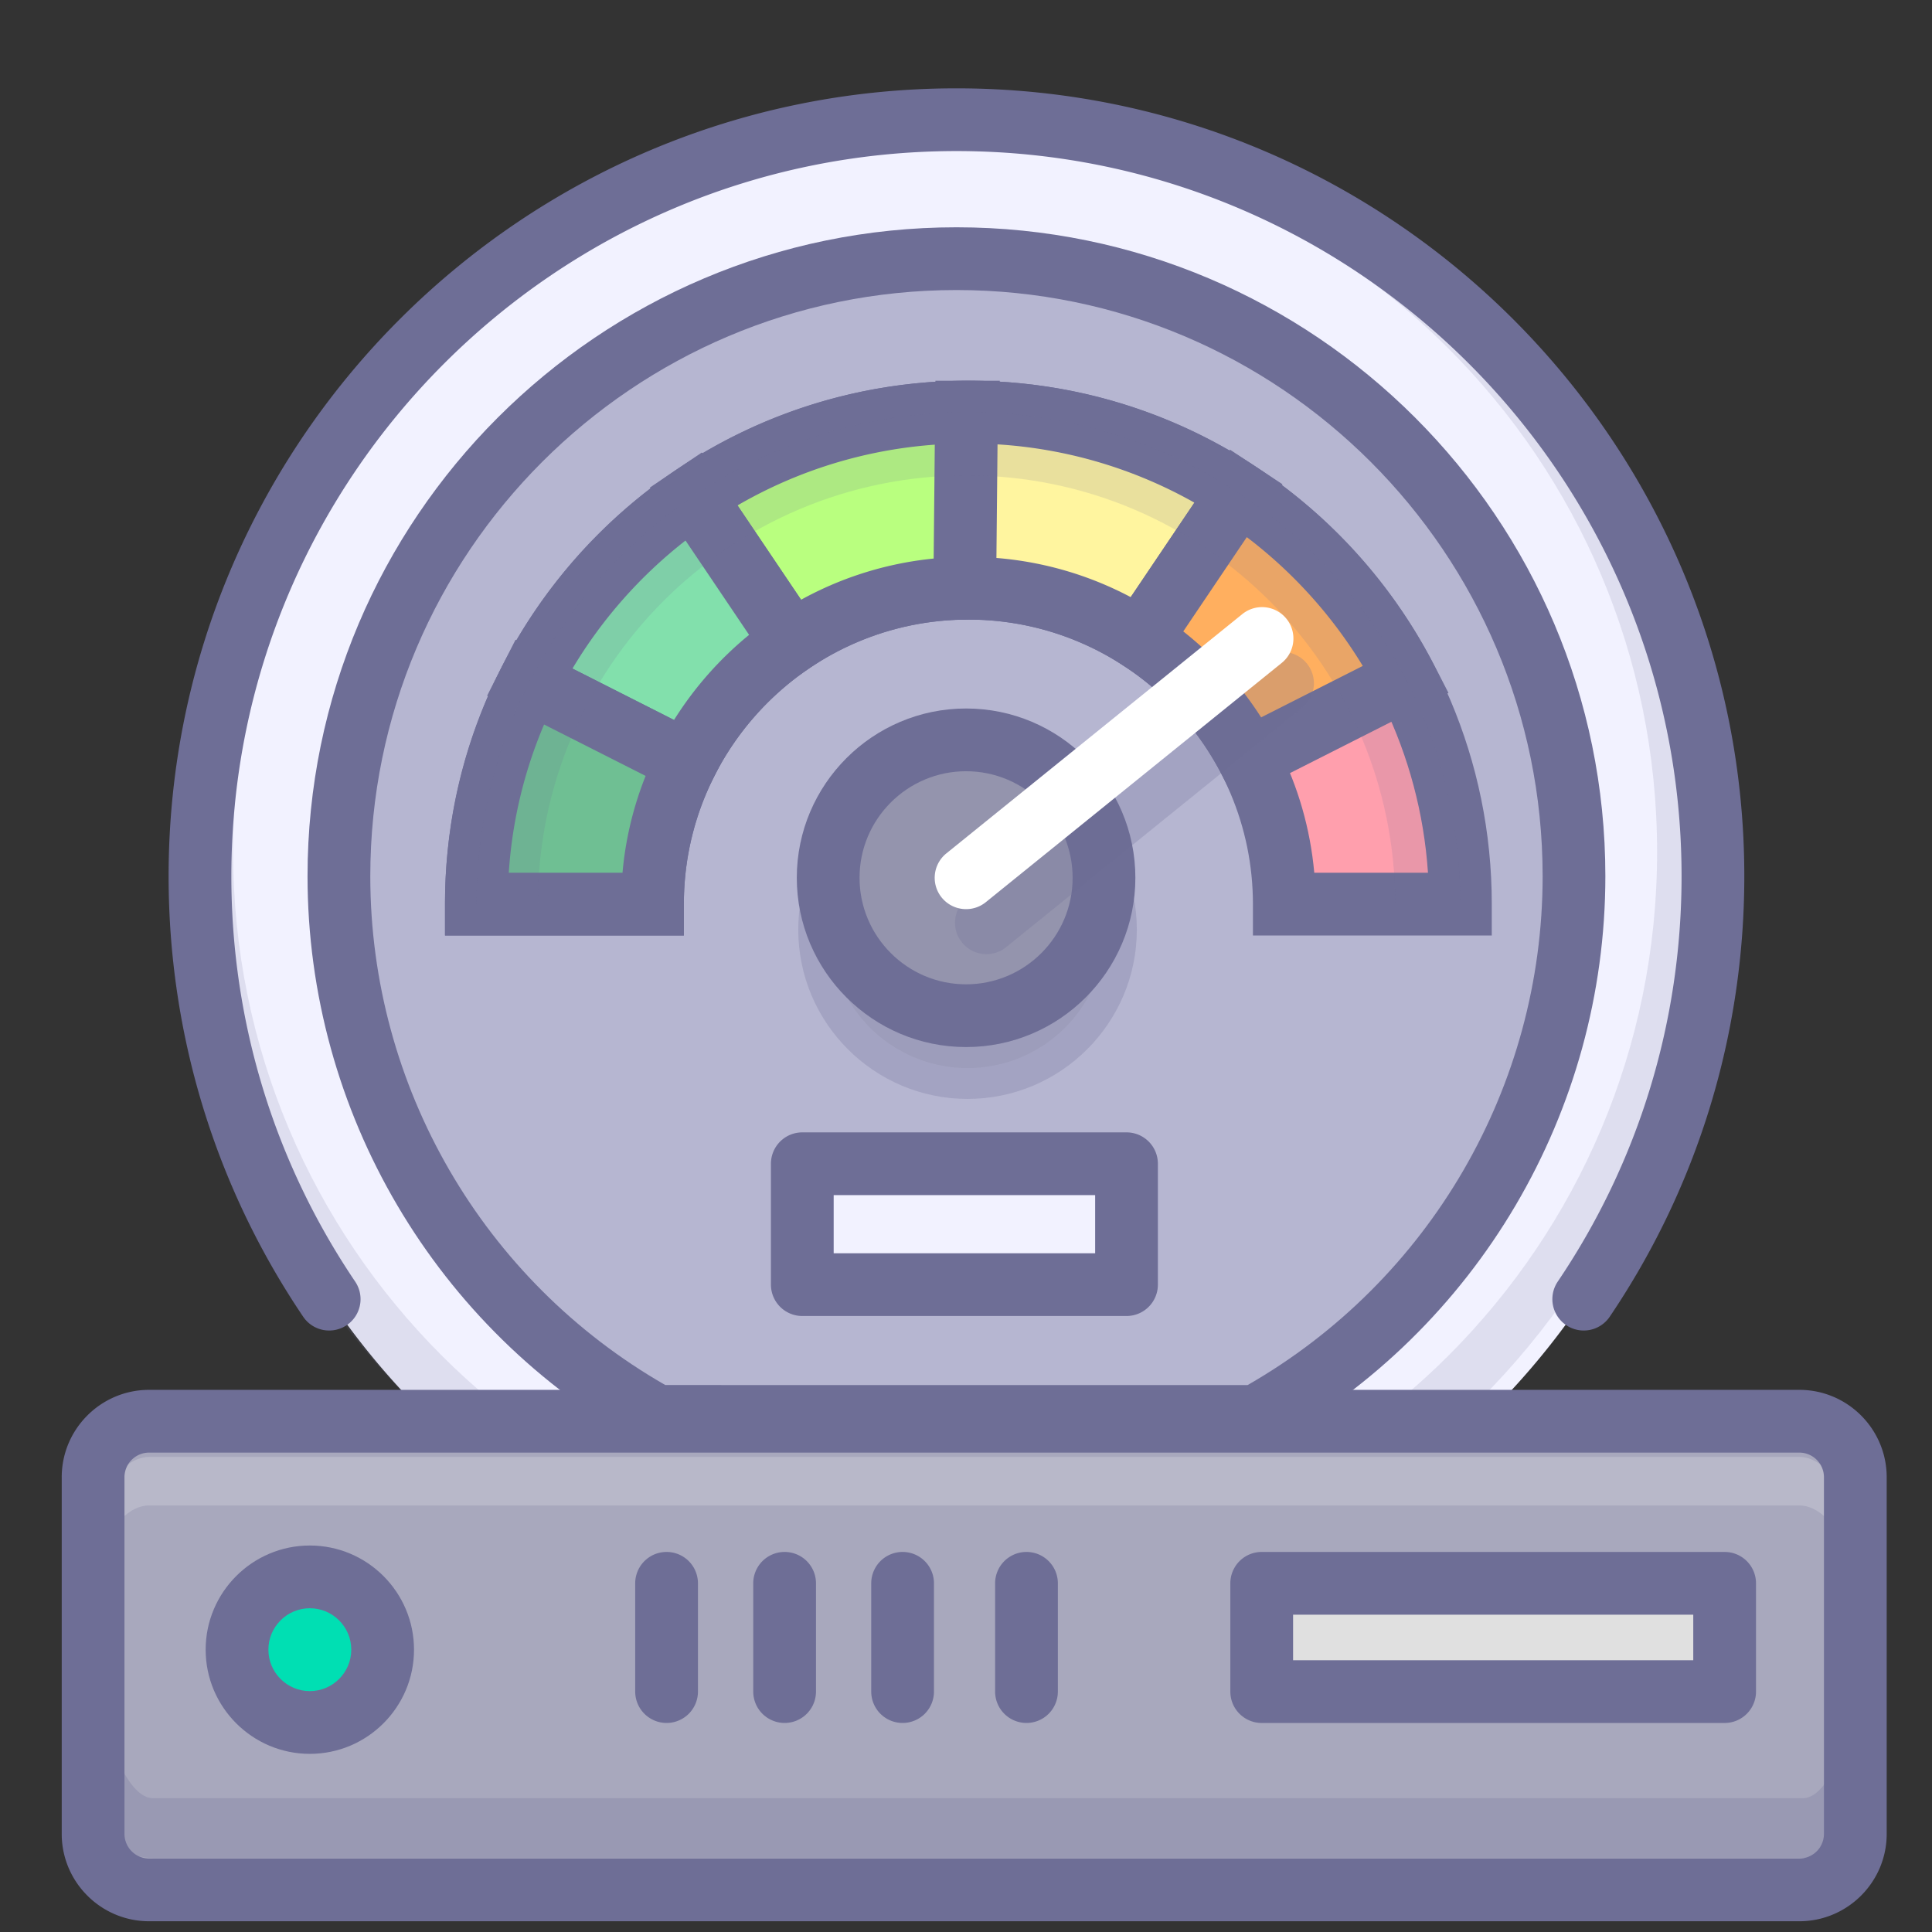 <svg class="svg-icon" style="width: 1em;height: 1em;vertical-align: middle;fill: currentColor;overflow: hidden;" viewBox="0 0 1024 1024" version="1.1" xmlns="http://www.w3.org/2000/svg"><rect x="0" y="0" width="1024" height="1024" fill="#333333" stroke="none"/><path d="M506.945 464.402m-400.955 0a400.955 400.955 0 1 0 801.911 0 400.955 400.955 0 1 0-801.911 0Z" fill="#F2F2FF" /><path d="M517.051 140.465c-180.757 0-327.304 146.538-327.304 327.308 0 87.727 34.535 167.372 90.728 226.138-48.062-54.43-77.247-125.916-77.247-204.24 0-170.532 138.241-308.777 308.773-308.777 170.527 0 308.777 138.245 308.777 308.777 0 112.182-59.83 210.379-149.315 264.444h4.261c100.571-55.843 168.632-163.141 168.632-286.346 0.004-180.766-146.534-327.304-327.304-327.304z" fill="#6E6E96" opacity=".25" /><path d="M665.609 750.752c100.576-55.852 168.644-163.153 168.644-286.35 0-180.762-146.546-327.304-327.312-327.304-180.77 0-327.308 146.538-327.308 327.304 0 123.185 68.052 230.47 168.611 286.321l317.365 0.029z" fill="#B6B6D1" /><path d="M669.915 767.38l-325.982-0.029-3.766-2.091c-109.28-60.703-177.166-175.981-177.166-300.858 0-189.645 154.291-343.931 343.936-343.931 189.649 0 343.94 154.287 343.94 343.931 0 124.897-67.898 240.192-177.203 300.887l-3.758 2.091z m-317.302-33.284l308.631 0.029c96.572-55.361 156.386-158.315 156.386-269.723 0-171.305-139.372-310.676-310.685-310.676-171.309 0-310.681 139.367-310.681 310.676-0.004 111.388 59.792 214.333 156.348 269.694z" fill="#6E6E96" /><path d="M425.238 616.805h171.837v64.074h-171.837z" fill="#F2F2FF" /><path d="M597.075 697.507h-171.837a16.627 16.627 0 0 1-16.627-16.627v-64.074a16.627 16.627 0 0 1 16.627-16.627h171.837a16.627 16.627 0 0 1 16.627 16.627v64.074a16.627 16.627 0 0 1-16.627 16.627z m-155.209-33.255h138.582v-30.819h-138.582v30.819z" fill="#6E6E96" /><path d="M500.926 57.394c-221.441 0-400.951 179.51-400.951 400.951s179.51 400.947 400.951 400.947 400.951-179.51 400.951-400.947c0-221.441-179.51-400.951-400.951-400.951z m0 771.574c-208.409 0-377.365-168.956-377.365-377.361 0-208.409 168.956-377.365 377.365-377.365 208.421 0 377.369 168.956 377.369 377.365 0 208.413-168.948 377.361-377.369 377.361z" fill="#6E6E96" opacity=".15" /><path d="M174.483 705.205a16.598 16.598 0 0 1-13.793-7.32c-46.661-69.071-71.324-149.81-71.324-233.483 0-230.258 187.325-417.583 417.579-417.583s417.575 187.325 417.575 417.583c0 83.678-24.667 164.417-71.324 233.483a16.627 16.627 0 0 1-27.556-18.619c42.932-63.546 65.625-137.846 65.625-214.869 0-211.917-172.406-384.328-384.32-384.328-211.917 0-384.324 172.41-384.324 384.328 0 77.019 22.692 151.319 65.625 214.869a16.627 16.627 0 0 1-13.763 25.939z" fill="#6E6E96" /><path d="M680.707 479.2c0-92.47-74.965-167.435-167.431-167.435-92.474 0-167.439 74.965-167.439 167.435H252.486c0-144.023 116.758-260.781 260.786-260.781 144.019 0 260.777 116.758 260.777 260.781h-93.343z" fill="#FF9FAD" /><path d="M790.677 495.828h-126.598v-16.627c0-83.154-67.649-150.807-150.803-150.807-83.158 0-150.811 67.649-150.811 150.807v16.627H235.859v-16.627c0-152.965 124.448-277.409 277.413-277.409 152.96 0 277.405 124.444 277.405 277.409v16.627z m-94.087-33.255h60.271c-8.571-126.901-114.555-227.526-243.589-227.526-129.042 0-235.025 100.625-243.601 227.526h60.279C338.388 368.844 417.39 295.138 513.276 295.138c95.882 0 174.88 73.706 183.314 167.435z" fill="#6E6E96" /><path d="M367.511 262.922l52.177 77.418A166.691 166.691 0 0 1 513.276 311.765V218.419c-53.994 0-104.15 16.407-145.765 44.503z" fill="#B9FF7F" /><path d="M415.199 363.431L344.436 258.437l13.768-9.295c45.884-30.977 99.503-47.351 155.068-47.351h16.627V328.393h-16.627a150.071 150.071 0 0 0-84.285 25.727l-13.788 9.311z m-24.297-95.558l33.696 49.999a182.902 182.902 0 0 1 72.051-21.994v-60.275a242.608 242.608 0 0 0-105.747 32.27z" fill="#6E6E96" /><path d="M513.276 218.419l-1.023 0.008-0.915 93.388c0.644-0.008 1.284-0.05 1.937-0.05 33.6 0 64.864 9.935 91.081 26.974l52.202-77.447c-41.128-27.09-90.366-42.874-143.283-42.874z" fill="#FFF59F" /><path d="M609.005 361.594l-13.709-8.912A150.171 150.171 0 0 0 513.276 328.393l-1.729 0.046-17.002 0.216 1.243-126.855 17.488-0.008c54.413 0 107.123 15.771 152.424 45.618l14.034 9.245-70.729 104.94z m-80.88-65.862c24.941 2.008 49.105 9.058 71.178 20.759l33.75-50.078a242.894 242.894 0 0 0-104.342-30.886l-0.586 60.204z" fill="#6E6E96" /><path d="M656.547 261.297L604.357 338.744a168.029 168.029 0 0 1 57.552 63.417l83.358-42.188a262.132 262.132 0 0 0-88.72-98.676z" fill="#FFAF5F" /><path d="M654.73 424.429l-7.578-14.607a151.518 151.518 0 0 0-51.853-57.132l-14.183-9.212 70.841-105.119 13.738 9.054a278.984 278.984 0 0 1 94.349 104.949l7.674 14.89-112.988 57.178z m-27.568-89.772a185.114 185.114 0 0 1 41.261 45.568l53.873-27.265a245.95 245.95 0 0 0-61.464-68.268l-33.671 49.966z" fill="#6E6E96" /><path d="M367.511 262.922a261.999 261.999 0 0 0-86.958 98.489L363.891 403.599a168.183 168.183 0 0 1 55.798-63.251L367.511 262.922z" fill="#82E0AC" /><path d="M371.203 425.938L258.198 368.731l7.528-14.84a279.022 279.022 0 0 1 92.482-104.749l13.793-9.316 70.758 105.003-13.768 9.295A151.726 151.726 0 0 0 378.718 411.115l-7.516 14.823zM303.416 354.349l53.832 27.252a185.397 185.397 0 0 1 39.79-45.11l-33.696-50.003a246.045 246.045 0 0 0-59.925 67.861z" fill="#6E6E96" /><path d="M512.819 492.723m-73.099 0a73.099 73.099 0 1 0 146.197 0 73.099 73.099 0 1 0-146.197 0Z" fill="#9494AD" opacity=".25" /><path d="M512.819 582.449c-49.475 0-89.726-40.251-89.726-89.722s40.251-89.726 89.726-89.726 89.726 40.251 89.726 89.726-40.251 89.722-89.726 89.722z m0-146.197c-31.139 0-56.471 25.332-56.471 56.471s25.332 56.467 56.471 56.467 56.471-25.332 56.471-56.467-25.332-56.471-56.471-56.471z" fill="#6E6E96" opacity=".25" /><path d="M512.046 465.241m-73.099 0a73.099 73.099 0 1 0 146.197 0 73.099 73.099 0 1 0-146.197 0Z" fill="#9494AD" /><path d="M512.046 554.963c-49.475 0-89.726-40.251-89.726-89.722s40.251-89.726 89.726-89.726c49.475 0 89.722 40.251 89.722 89.726s-40.247 89.722-89.722 89.722z m0-146.193c-31.139 0-56.471 25.332-56.471 56.471s25.332 56.467 56.471 56.467c31.139 0 56.467-25.332 56.467-56.467s-25.328-56.471-56.467-56.471z" fill="#6E6E96" /><path d="M252.486 479.2h93.351a166.52 166.52 0 0 1 18.062-75.605L280.558 361.407c-17.949 35.387-28.071 75.41-28.071 117.793z" fill="#6FBF93" /><path d="M362.465 495.828H235.859v-16.627c0-44.079 10.051-86.238 29.871-125.313l7.516-14.815 113.017 57.211-7.532 14.844a149.011 149.011 0 0 0-16.262 68.077v16.623z m-92.802-33.255h60.279a180.915 180.915 0 0 1 12.254-51.325l-53.827-27.248a240.434 240.434 0 0 0-18.706 78.573z" fill="#6E6E96" /><path d="M513.276 218.419c-144.032 0-260.786 116.758-260.786 260.781h32.594c0-125.479 101.723-227.198 227.202-227.198s227.198 101.723 227.198 227.198h34.569c0-144.023-116.754-260.781-260.777-260.781z" fill="#6E6E96" opacity=".15" /><path d="M522.824 505.713a16.627 16.627 0 0 1-10.467-29.555l156.76-126.747a16.627 16.627 0 1 1 20.905 25.856l-156.76 126.747a16.524 16.524 0 0 1-10.438 3.7z" fill="#6E6E96" opacity=".25" /><path d="M512.058 481.865a16.619 16.619 0 0 1-10.463-29.555l156.76-126.743a16.627 16.627 0 1 1 20.905 25.86l-156.76 126.743c-3.076 2.486-6.776 3.695-10.442 3.695z" fill="#FFFFFF" /><path d="M983.36 971.993c0 16.32-13.356 29.684-29.684 29.684H79.028c-16.324 0-29.684-13.356-29.684-29.684v-189.025c0-16.328 13.352-29.684 29.684-29.684h874.652c16.324 0 29.68 13.348 29.68 29.684v189.025z" fill="#A8A8BD" /><path d="M164.219 874.365m-38.588 0a38.588 38.588 0 1 0 77.177 0 38.588 38.588 0 1 0-77.177 0Z" fill="#00DFB3" /><path d="M164.219 929.581c-30.445 0-55.216-24.771-55.216-55.216s24.767-55.212 55.216-55.212 55.216 24.767 55.216 55.212-24.771 55.216-55.216 55.216z m0-77.177c-12.109 0-21.961 9.848-21.961 21.957s9.852 21.961 21.961 21.961 21.961-9.852 21.961-21.961-9.852-21.957-21.961-21.957z" fill="#6E6E96" /><path d="M668.731 839.19h245.364v57.394h-245.364z" fill="#E0E0E0" /><path d="M914.094 913.211h-245.364a16.627 16.627 0 0 1-16.627-16.627V839.19a16.627 16.627 0 0 1 16.627-16.627h245.364a16.627 16.627 0 0 1 16.627 16.627v57.394a16.627 16.627 0 0 1-16.627 16.627z m-228.736-33.255h212.109v-24.139h-212.109v24.139zM544.058 913.203a16.627 16.627 0 0 1-16.627-16.627V839.19a16.627 16.627 0 0 1 33.255 0v57.386a16.627 16.627 0 0 1-16.627 16.627zM478.396 913.203a16.627 16.627 0 0 1-16.627-16.627V839.19a16.627 16.627 0 0 1 33.255 0v57.386a16.627 16.627 0 0 1-16.627 16.627zM415.86 913.203a16.627 16.627 0 0 1-16.627-16.627V839.19a16.627 16.627 0 0 1 33.255 0v57.386a16.627 16.627 0 0 1-16.627 16.627zM353.303 913.203a16.627 16.627 0 0 1-16.627-16.627V839.19a16.627 16.627 0 0 1 33.255 0v57.386a16.627 16.627 0 0 1-16.627 16.627z" fill="#6E6E96" /><path d="M955.659 953.08H81.007c-16.324 0-29.684-47.197-29.684-63.525v65.504c0 16.328 13.356 29.693 29.684 29.693H955.663c16.324 0 29.693-13.356 29.693-29.693v-65.504c-0.008 16.324-13.369 63.525-29.697 63.525z" fill="#6E6E96" opacity=".25" /><path d="M953.689 772.189H79.028c-16.324 0-29.684 26.051-29.684 42.375v25.723c0-16.328 13.352-42.371 29.684-42.371h874.652c16.324 0 29.68 26.047 29.68 42.371v-25.723c0-16.324-13.356-42.375-29.672-42.375z" fill="#FFFFFF" opacity=".19" /><path d="M953.676 1018.301H79.028c-25.536 0-46.312-20.776-46.312-46.312v-189.025c0-25.536 20.776-46.312 46.312-46.312h874.652c25.536 0 46.308 20.776 46.308 46.312v189.025c0 25.536-20.776 46.312-46.312 46.312z m-874.648-248.39a13.069 13.069 0 0 0-13.057 13.057v189.025a13.073 13.073 0 0 0 13.057 13.057h874.648a13.073 13.073 0 0 0 13.057-13.057v-189.025a13.069 13.069 0 0 0-13.053-13.057H79.028z" fill="#6E6E96" /></svg>